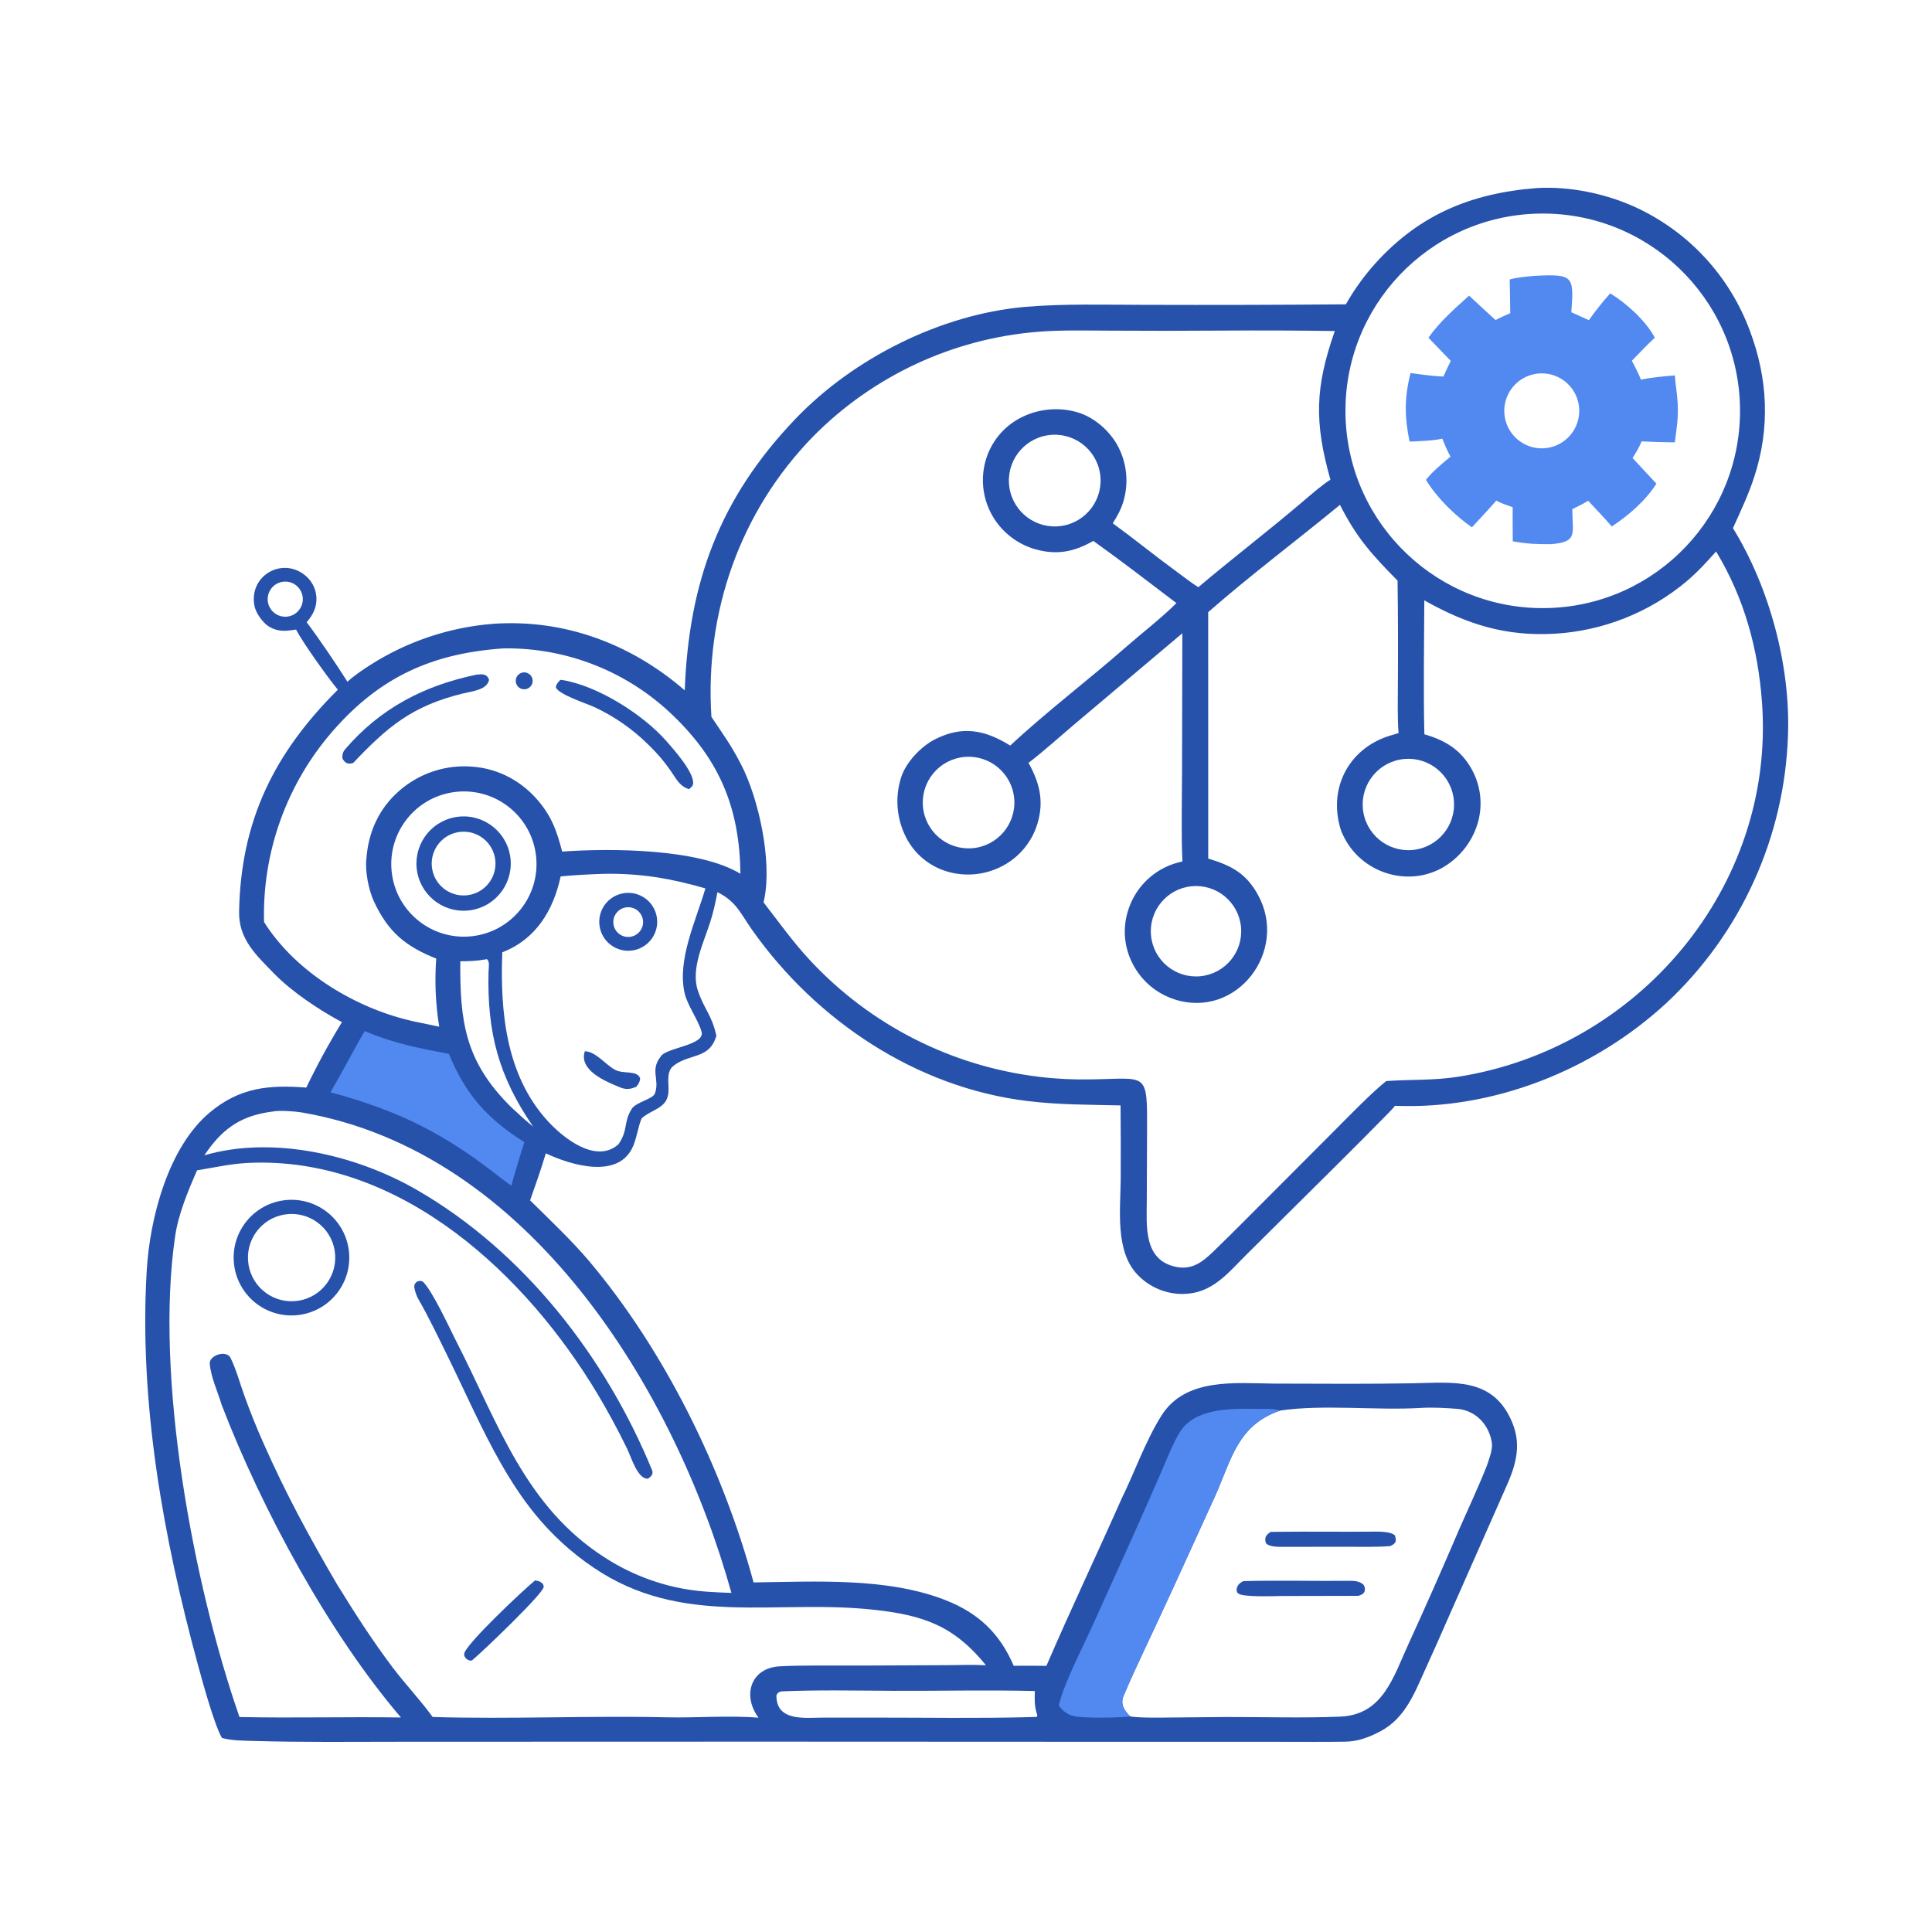 <?xml version="1.0" encoding="utf-8" ?><svg xmlns="http://www.w3.org/2000/svg" xmlns:xlink="http://www.w3.org/1999/xlink" width="381" height="381" viewBox="0 0 381 381"><path fill="#2652AC" transform="scale(0.372 0.372)" d="M814.778 99.685C832.116 98.715 850.591 102.509 866.395 109.569C894.731 122.417 916.763 146.05 927.595 175.217C937.222 200.682 938.457 226.742 929.976 252.778C926.878 262.291 922.797 270.894 918.676 279.97C937.961 311.299 949.166 352.676 947.856 389.53C946.149 443.698 922.884 494.943 883.227 531.882C844.866 567.24 791.894 588.366 739.509 586.211C738.527 587.422 737.585 588.483 736.493 589.598C718.058 608.415 699.225 626.905 680.54 645.466L660.786 665.077C650.551 675.237 642.612 685.728 627.125 685.963C618.216 686.032 609.659 682.491 603.404 676.147C590.95 663.668 594.003 641.323 594.108 624.88C594.175 611.919 594.149 598.958 594.028 585.998C577.157 585.608 561.369 585.724 544.569 583.663C485.678 576.525 432.666 541.018 398.776 493.054C392.583 484.289 390.399 477.936 380.339 472.956C379.258 478.598 378.249 483.232 376.55 488.64C373.154 499.45 366.153 513.364 369.877 524.876C373.074 534.761 377.363 537.917 379.764 549.105C376.046 561.631 365.96 558.307 357.306 564.793C352.908 568.028 354.677 573.982 354.377 578.797C353.818 587.782 345.617 587.852 340.127 592.894C338.273 597.307 337.688 602.527 335.764 607.264C328.318 625.595 302.516 617.618 289.353 611.418C286.807 619.942 283.968 627.96 281.014 636.337C291.159 646.332 303.431 657.966 312.444 668.685C352.675 716.536 383.141 778.698 399.484 838.871C432.392 838.481 470.319 836.109 501.317 848.304C518.749 855.162 530.013 865.917 537.407 883.097C543.11 882.96 549.007 883.071 554.726 883.104C567.428 853.591 581.48 824.055 594.533 794.602C601.645 780.093 607.032 764.381 615.571 750.66C628.379 730.077 654.976 733.308 675.501 733.48L714.525 733.575C726.011 733.586 737.496 733.495 748.981 733.303C770.45 732.941 791.829 729.79 801.802 754.429C807.011 767.298 802.954 778.381 797.503 790.334L768.512 855.918C764.332 865.513 760.075 875.074 755.741 884.6C749.885 897.505 744.977 910.797 731.773 917.798C725.803 920.963 719.926 923.198 713.086 923.302C701.657 923.474 690.23 923.371 678.804 923.372L611.773 923.369L405.768 923.28L213.723 923.337C187.087 923.344 160.381 923.69 133.755 922.9C128.68 922.75 122.42 922.722 117.635 921.302C113.46 913.976 107.233 891.036 104.846 882.264C86.557 815.069 73.612 743.312 77.783 673.512C79.451 645.589 89.171 608.299 111.078 589.845C126.945 576.478 142.566 575.003 162.373 576.554C168.079 564.677 174.385 553.099 181.269 541.864C169.177 535.418 154.702 525.735 145.352 516.15C135.712 506.268 126.501 497.864 126.754 483.332C127.598 434.881 145.537 399.014 179.105 365.629C173.829 359.301 160.713 340.924 156.937 333.758C151.689 334.519 147.75 335.134 142.75 332.276C139.429 330.266 135.679 325.127 134.917 321.312C131.702 305.195 149.702 294.874 161.952 305.17C165.316 307.98 167.397 312.035 167.719 316.406C168.087 321.866 165.95 325.854 162.586 329.862C169.605 339.222 177.904 351.544 184.21 361.422C187.118 358.562 192.747 354.765 196.178 352.588C215.764 340.061 238.131 332.546 261.307 330.705C299.129 328.037 334.571 341.31 363 365.973C365.137 308.729 381.391 264.19 421.677 222.064C452.487 189.848 498.717 166.714 542.979 162.725C563.106 160.91 586.778 161.589 607.381 161.601C642.743 161.714 678.105 161.625 713.467 161.336C717.29 154.593 721.736 148.224 726.749 142.311C750.619 114.483 778.857 102.458 814.778 99.685ZM377.135 380.02C383.44 389.488 387.331 394.57 392.818 405.16C402.262 423.386 409.202 455.961 405.259 476.102C405.114 476.86 404.95 477.614 404.766 478.364C412.951 488.863 420.264 499.264 429.375 509.031C461.323 543.401 504.437 565.312 551.034 570.86C560.038 571.948 569.109 572.396 578.177 572.202C608.53 571.828 608.191 567.459 608.073 600.115L607.935 636.331C607.888 649.71 606.043 667.849 623.209 671.548C631.76 673.391 637.267 669.169 643.055 663.618C649.133 657.788 655.079 651.805 661.049 645.851L706.97 599.824C714.218 592.57 727.262 579.072 734.867 573.098C747.666 572.157 759.649 572.858 772.498 570.879C868.293 556.126 941.077 470.34 934.088 372.599C932.045 344.034 924.687 317.05 909.737 292.358C904.568 298.101 900.094 303.075 894.155 308.133C874.397 324.717 849.811 334.475 824.058 335.954C797.949 337.413 777.487 330.89 755.051 318.262C754.979 341.33 754.524 366.3 755.088 389.26C766.066 392.411 774.389 397.405 780.136 407.712C785.025 416.457 786.188 426.802 783.362 436.415C780.314 446.626 773.363 455.224 764.018 460.345C745.76 470.121 722.523 462.743 712.846 444.467C712.188 443.197 711.576 441.904 711.01 440.59C703.791 418.748 714.344 397.238 736.34 390.143C738.021 389.609 739.712 389.105 741.411 388.631C740.738 380.614 741.053 369.351 741.057 361.023C741.177 343.283 741.118 325.543 740.879 307.804C727.428 294.196 719.094 285.018 710.35 267.634C687.307 286.604 662.918 304.88 640.488 324.515L640.506 455.137C652.655 458.818 660.534 462.849 666.888 474.404C683.239 504.137 655.635 540.428 622.586 529.78C612.918 526.64 604.905 519.768 600.329 510.69C595.726 501.706 595.009 491.228 598.345 481.7C601.609 472.072 608.602 464.156 617.755 459.731C620.855 458.244 623.486 457.458 626.822 456.641C626.136 442.019 626.597 424.436 626.623 409.624L626.78 335.717L570.376 383.285C563.316 389.223 552.203 399.211 545.224 404.39C551.042 414.843 553.529 424.447 550.067 436.292C547.241 446.041 540.578 454.225 531.605 458.971C522.436 463.894 511.68 464.951 501.729 461.907C492.581 459.094 484.939 452.74 480.505 444.26C475.368 434.432 474.329 422.972 477.614 412.381C480.108 404.258 488.177 395.693 495.79 391.858C510.311 384.542 522.223 386.989 535.546 395.238C554.577 377.467 577.215 360.286 596.925 342.994C605.209 335.726 615.92 327.489 623.649 319.713C608.917 308.548 594.65 297.492 579.593 286.745C569.582 292.497 560.398 294.38 549.007 291.223C539.169 288.464 530.834 281.903 525.841 272.989C520.889 264.085 519.724 253.564 522.608 243.792C525.39 234.365 531.824 226.44 540.479 221.781C550.027 216.662 561.218 215.55 571.586 218.69C580.471 221.443 588.603 228.721 592.857 236.958C597.515 246.028 598.423 256.564 595.387 266.297C594.037 270.519 592.251 273.678 589.89 277.403C600.891 285.39 611.581 294.116 622.558 302.145C625.979 304.648 631.829 309.206 635.26 311.285C653.524 295.841 672.638 281.247 690.857 265.714C695.196 262.015 700.565 257.321 705.28 254.273C696.615 223.585 697.188 205.243 707.604 175.48C688.148 175.197 668.689 175.12 649.23 175.25C628.893 175.405 608.555 175.415 588.217 175.281C576.272 175.254 561.656 174.885 549.949 175.914C504.988 179.589 462.831 199.248 431.116 231.329C392.266 271.117 373.558 324.72 377.135 380.02ZM231.244 508.162C214.977 501.637 205.783 494.22 198.128 477.63C195.465 471.86 193.441 461.737 194.223 455.378C195.201 441.198 200.893 428.543 211.71 419.17C222.472 409.769 236.61 405.175 250.843 406.454C264.574 407.563 276.897 414.336 285.645 424.878C292.781 433.477 295.222 440.846 298.016 451.43C323.598 449.637 370.352 449.733 392.515 463.198C392.086 429.317 382.127 403.859 357.358 379.856C333.367 356.352 301.016 343.35 267.432 343.715C267.263 343.719 267.094 343.723 266.925 343.728C229.304 346.275 201.448 358.79 176.415 387.532C152.016 415.52 139.011 451.647 139.972 488.765C156.859 515.685 189.393 535.051 219.992 541.594C224.285 542.512 228.608 543.338 232.836 544.266C230.9 532.334 230.366 520.218 231.244 508.162ZM327.829 606.652C333.2 598.822 330.299 595.203 334.902 587.82C337.14 584.231 346.129 582.691 347.206 579.644C349.859 572.139 344.439 567.478 350.274 560.075C352.879 555.41 373.771 554.149 371.937 547.08C370.346 540.948 364.491 533.166 362.962 526.614C358.833 508.928 368.938 488.079 373.95 470.958C355.747 465.674 339.405 462.909 320.31 463.232C312.229 463.501 305.268 463.845 297.227 464.603C293.314 482.584 284.171 497.905 266.278 504.84C265.098 536.163 268.142 569.66 290.043 593.928C298.422 603.212 315.86 617.177 327.829 606.652ZM547.875 910.216L549.723 910.157C549.952 908.841 549.918 909.384 549.504 907.992C548.344 904.1 548.451 900.46 548.602 896.451C524.116 895.826 497.992 896.442 473.366 896.335C455.094 896.256 432.003 895.784 414 896.659C411.908 897.701 412.605 896.943 411.596 898.764C411.48 912.927 427.164 910.536 436.572 910.545L464.037 910.545C490.656 910.528 519.259 911.021 545.757 910.282L547.875 910.216ZM250.236 496.309C271.278 493.932 286.45 475.006 284.193 453.951C281.937 432.896 263.099 417.615 242.031 419.751C220.791 421.904 205.359 440.929 207.634 462.156C209.909 483.383 229.022 498.706 250.236 496.309ZM257.059 508.65C252.136 509.467 249.054 509.568 244.021 509.576C243.774 541.165 246.445 562.215 270.101 586.038C271.468 587.4 272.878 588.717 274.328 589.989C276.903 592.518 279.855 594.92 282.624 597.256C264.375 570.644 258.184 547.552 258.981 515.155C259.029 513.219 259.792 509.417 258.046 508.471L257.059 508.65ZM229.354 910.208C270.586 911.465 312.217 909.433 353.5 910.387C369.184 910.75 386.679 909.285 402.107 910.591C393.325 898.728 398.026 884.204 413.307 883.354C419.304 883.021 425.118 882.979 431.115 882.947L463.037 882.923L501.907 882.741C508.403 882.711 516.337 882.428 522.684 882.784C505.826 862.034 489.856 856.269 463.336 853.372C410.634 847.615 361.547 862.879 314.54 830.94C302.88 823.065 292.447 813.511 283.58 802.586C276.753 794.231 270.804 785.021 265.467 775.65C255.076 757.406 246.659 737.988 237.4 719.15C232.315 708.805 227.36 698.398 221.618 688.401C220.774 686.931 219.774 683.933 219.603 682.231C219.596 680.622 220.105 680.36 221.01 679.444C222.606 678.898 222.487 678.875 224.093 679.365C229.102 683.917 238.586 704.643 242.135 711.571C264.018 754.276 278.327 798.863 320.97 825.908C333.299 833.829 347.03 839.315 361.422 842.071C370.674 843.82 378.441 844.085 387.744 844.434C357.856 737.029 280.687 610.23 159.744 589.695C156.526 589.149 148.184 588.557 145.049 589.186C130.771 590.93 120.994 595.929 112.057 607.311C110.759 608.99 109.512 610.706 108.316 612.459C144.578 601.878 188.589 612.17 220.768 630.671C277.563 663.326 321.032 719.283 345.678 779.374C346.548 781.494 345.063 782.871 343.446 783.903C337.942 784.087 334.677 772.543 332.435 767.966C327.659 758.142 322.466 748.527 316.871 739.145C278.944 675.758 213.678 614.786 135.494 616.346C123.127 616.593 116.386 618.483 104.441 620.431C99.74 631.211 94.587 643.521 92.868 655.162C81.88 729.597 102.412 839.69 126.952 910.227C155.39 910.854 184.033 910.03 212.549 910.475C174.39 865.849 138.77 800.164 117.476 744.644C115.412 737.702 111.772 730.087 111.205 722.902C110.854 718.445 120.036 715.441 122.223 719.874C125.299 726.108 127.233 733.555 129.637 740.112C132.671 748.555 136.021 756.881 139.679 765.073C151.524 791.831 163.82 814.491 178.538 839.664C187.948 854.934 197.32 869.601 208.154 883.95C214.848 892.817 222.941 901.334 229.354 910.208ZM515.247 449.67C528.7 448.677 538.764 436.909 537.659 423.466C536.554 410.022 524.703 400.057 511.269 401.274C497.993 402.477 488.169 414.159 489.261 427.444C490.354 440.73 501.953 450.651 515.247 449.67ZM742.095 402.683C728.929 405.178 720.291 417.89 722.82 431.05C725.35 444.209 738.085 452.814 751.238 450.249C764.342 447.694 772.907 435.017 770.387 421.907C767.867 408.796 755.212 400.198 742.095 402.683ZM151.25 326.94C156.299 326.917 160.412 322.875 160.521 317.827C160.631 312.778 156.698 308.561 151.654 308.319C148.272 308.157 145.068 309.843 143.286 312.723C141.504 315.603 141.426 319.223 143.081 322.177C144.736 325.131 147.863 326.955 151.25 326.94ZM555.466 230.739C542.206 232.764 533.093 245.147 535.103 258.409C537.112 271.671 549.485 280.799 562.749 278.804C576.035 276.807 585.181 264.409 583.168 251.126C581.155 237.842 568.747 228.711 555.466 230.739ZM631.613 469.832C618.486 471.162 608.904 482.855 610.18 495.987C611.456 509.12 623.109 518.749 636.247 517.527C649.461 516.298 659.158 504.562 657.875 491.353C656.592 478.144 644.817 468.495 631.613 469.832ZM815.469 113.234C757.618 114.546 711.828 162.585 713.288 220.432C714.749 278.279 762.904 323.946 820.747 322.338C878.382 320.736 923.848 272.792 922.393 215.153C920.938 157.515 873.11 111.926 815.469 113.234ZM599.199 909.942C604.77 910.751 614.574 910.552 620.349 910.494L649.569 910.224C669.952 910.165 690.067 910.854 710.475 910.018C733.191 909.087 738.633 888.994 746.798 871.223C755.846 851.465 764.635 831.589 773.164 811.601C778.141 800.179 783.563 788.73 788.158 777.178C789.342 773.624 791.299 768.714 790.892 764.982C789.464 755.549 782.746 748.029 773.092 746.9C766.807 746.413 759.527 745.981 753.233 746.369C729.979 747.802 701.416 744.38 678.625 747.769C656.077 755.565 653.008 773.204 644.157 793.104L623.151 839.121C617.588 851.259 611.958 863.367 606.261 875.442C602.598 883.257 598.97 891.081 595.627 899.039C593.763 903.477 596.073 906.869 599.199 909.942Z"/><path fill="#2652AC" transform="scale(0.372 0.372)" d="M151.488 636.192C168.29 634.525 183.276 646.761 185.002 663.557C186.728 680.354 174.545 695.382 157.755 697.168C140.881 698.962 125.761 686.705 124.026 669.825C122.291 652.945 134.602 637.868 151.488 636.192ZM158.254 689.53C170.866 687.502 179.45 675.638 177.431 663.025C175.411 650.411 163.553 641.82 150.938 643.831C138.312 645.845 129.711 657.716 131.732 670.341C133.754 682.966 145.631 691.559 158.254 689.53Z"/><path fill="#2652AC" transform="scale(0.372 0.372)" d="M283.618 837.833C285.864 838.197 285.784 838.112 287.603 839.42C287.918 840.09 288.358 840.606 288.197 841.374C287.348 845.439 255.94 875.445 250.326 880.134C250.167 880.192 250.018 880.286 249.85 880.308C248.792 880.452 247.433 879.742 246.787 878.9C246.333 878.309 246.018 877.57 246.06 876.818C246.329 872.024 278.398 842.003 283.618 837.833Z"/><path fill="#5189F0" transform="scale(0.372 0.372)" d="M813.894 146.205C834.062 145.227 834.449 146.297 832.987 165.523C836.079 166.946 839.181 168.345 842.294 169.721C845.805 164.782 849.579 160.036 853.599 155.503C862.289 160.85 872.401 169.94 877.263 179.015C873.531 182.405 868.717 187.54 865.086 191.22C866.82 194.585 868.515 197.728 869.901 201.257C875.285 200.101 882.386 199.445 887.877 199.004C888.217 203.882 889.109 208.809 889.384 213.894C889.789 221.382 888.833 227.168 887.836 234.502C881.975 234.472 876.116 234.299 870.263 233.985C868.698 237.619 867.567 239.427 865.467 242.818L878.092 256.395C872.451 265.381 863.234 273.326 854.433 279.098C850.432 274.455 846.107 269.943 841.917 265.46C839.291 267.118 836.288 268.521 833.496 269.922C833.585 282.895 836.672 287.373 822.125 288.477C814.177 288.495 809.935 288.347 801.956 286.981C801.847 281.022 801.912 274.859 801.897 268.882C798.869 267.821 796.021 266.936 793.207 265.384C789.219 270.015 784.455 274.979 780.29 279.554C770.985 272.961 761.913 264.117 755.911 254.381C759.431 249.861 764.521 245.772 768.943 242.078C767.088 238.666 766.056 236.162 764.58 232.541C759.832 233.656 752.302 233.866 747.238 234.105C744.551 220.957 744.429 210.947 747.758 197.745C753.392 198.537 759.52 199.381 765.175 199.62C766.41 196.826 767.712 194.063 769.081 191.333L757.247 179.031C763.126 170.592 771.194 163.621 778.783 156.715C783.43 161.063 788.107 165.379 792.814 169.661C795.276 168.363 798.068 167.166 800.618 166.005L800.336 148.149C804.268 147.018 809.847 146.527 813.894 146.205ZM818.544 237.636C829.394 236.969 837.695 227.709 837.175 216.851C836.655 205.993 827.508 197.568 816.644 197.941C809.485 198.186 803.012 202.266 799.702 208.62C796.392 214.973 796.758 222.616 800.66 228.624C804.561 234.632 811.394 238.075 818.544 237.636Z"/><path fill="#2652AC" transform="scale(0.372 0.372)" d="M673.612 812.103L678.164 812.037C694.136 811.847 710.215 812.096 726.195 811.968C729.593 811.94 737.062 811.6 739.464 813.945C740.487 817.155 740.001 818.248 736.968 819.605C729.79 820.22 720.159 819.974 712.856 819.967L680.678 820.021C677.829 820.006 673.144 820.163 671.169 818.171C670.021 815.259 671.22 813.567 673.612 812.103Z"/><path fill="#2652AC" transform="scale(0.372 0.372)" d="M659.222 838.185C677.66 837.677 696.846 838.227 715.346 838.021C718.127 837.99 721.012 838.224 722.977 840.263C723.724 842.102 723.649 842.035 723.347 843.891C722.064 845.532 722.335 845.058 720.164 845.989L679.563 846.073C676.189 846.08 658.998 846.856 656.398 844.737C654.713 843.364 655.453 839.73 659.222 838.185Z"/><path fill="#2652AC" transform="scale(0.372 0.372)" d="M297.048 360.431C297.232 360.43 297.416 360.429 297.601 360.428C316.342 363.189 340.909 378.73 353.268 392.875C357.273 397.458 367.754 409.136 367.459 415.263C367.387 416.764 366.243 417.461 365.201 418.377C361.121 416.979 359.352 414.402 357.07 410.911C352.905 404.539 348.925 399.83 343.446 394.52C335.25 386.454 325.745 379.838 315.334 374.953C310.552 372.753 296.394 368.301 294.653 364.395C294.952 362.486 295.76 361.888 297.048 360.431Z"/><path fill="#2652AC" transform="scale(0.372 0.372)" d="M252.681 357.63C255.709 357.333 258.069 357.084 259.275 360.365C258.122 365.788 250.437 366.396 245.621 367.571C218.273 374.243 205.487 385.278 187.204 404.469C184.434 405.321 183.028 404.621 181.58 402.202C181.284 400.408 181.751 398.605 182.951 397.203C201.596 375.429 225.009 363.338 252.681 357.63Z"/><path fill="#2652AC" transform="scale(0.372 0.372)" d="M276.3 356.734C277.823 356.159 279.537 356.454 280.779 357.505C282.022 358.556 282.597 360.198 282.282 361.795C281.966 363.392 280.811 364.692 279.262 365.192C276.947 365.94 274.458 364.705 273.654 362.408C272.85 360.112 274.024 357.594 276.3 356.734Z"/><path fill="#2652AC" transform="scale(0.372 0.372)" d="M329.24 473.792C337.47 471.693 345.841 476.674 347.922 484.908C350.002 493.143 345.003 501.503 336.763 503.565C328.55 505.621 320.223 500.64 318.148 492.432C316.074 484.223 321.036 475.884 329.24 473.792ZM334.751 496.515C337.549 495.888 339.785 493.792 340.592 491.041C341.4 488.29 340.65 485.318 338.636 483.279C336.622 481.239 333.659 480.453 330.898 481.226C326.782 482.379 324.333 486.602 325.378 490.748C326.423 494.893 330.58 497.451 334.751 496.515Z"/><path fill="#2652AC" transform="scale(0.372 0.372)" d="M310.022 557.293C315.613 557.299 321.025 564.376 325.996 567.105C330.419 569.533 337.829 567.171 339.35 571.657C339.139 573.785 338.693 574.15 337.459 576.011C334.495 577.43 331.904 577.736 328.812 576.478C321.162 573.365 306.713 567.465 310.022 557.293Z"/><path fill="#5189F0" transform="scale(0.372 0.372)" d="M561.319 904.196C561.532 903.124 561.795 902.063 562.107 901.016C565.367 890.103 572.99 875.149 577.993 864.342L600.236 815.146C605.381 803.68 610.454 792.182 615.454 780.651C618.22 774.293 621.761 765.312 625.283 759.482C633.183 746.404 652.314 746.706 665.54 746.872C669.543 746.922 675.119 746.634 678.625 747.769C656.077 755.565 653.008 773.204 644.157 793.104L623.151 839.121C617.588 851.259 611.958 863.367 606.261 875.442C602.598 883.257 598.97 891.081 595.627 899.039C593.763 903.477 596.073 906.869 599.199 909.942C591.148 910.66 580.504 910.788 572.409 910.196C567.081 909.806 564.451 908.191 561.319 904.196Z"/><path fill="#2652AC" transform="scale(0.372 0.372)" d="M241.011 433.255C254.623 430.618 267.781 439.561 270.338 453.189C272.895 466.816 263.873 479.921 250.231 482.397C236.702 484.852 223.73 475.922 221.195 462.409C218.66 448.895 227.512 435.871 241.011 433.255ZM249.231 474.345C258.332 472.434 264.181 463.533 262.323 454.422C260.466 445.311 251.599 439.41 242.477 441.214C233.279 443.033 227.319 451.989 229.192 461.176C231.064 470.363 240.056 476.271 249.231 474.345Z"/><path fill="#5189F0" transform="scale(0.372 0.372)" d="M193.356 546.616C209.207 553.258 221.395 555.484 237.986 558.714C246.786 580.249 258.347 593.099 277.999 605.522C275.497 613.154 273.187 620.847 271.069 628.595L265.235 624.249C235.712 600.991 211.79 588.923 175.205 579.05C181.48 568.334 187.164 557.072 193.356 546.616Z"/></svg>
